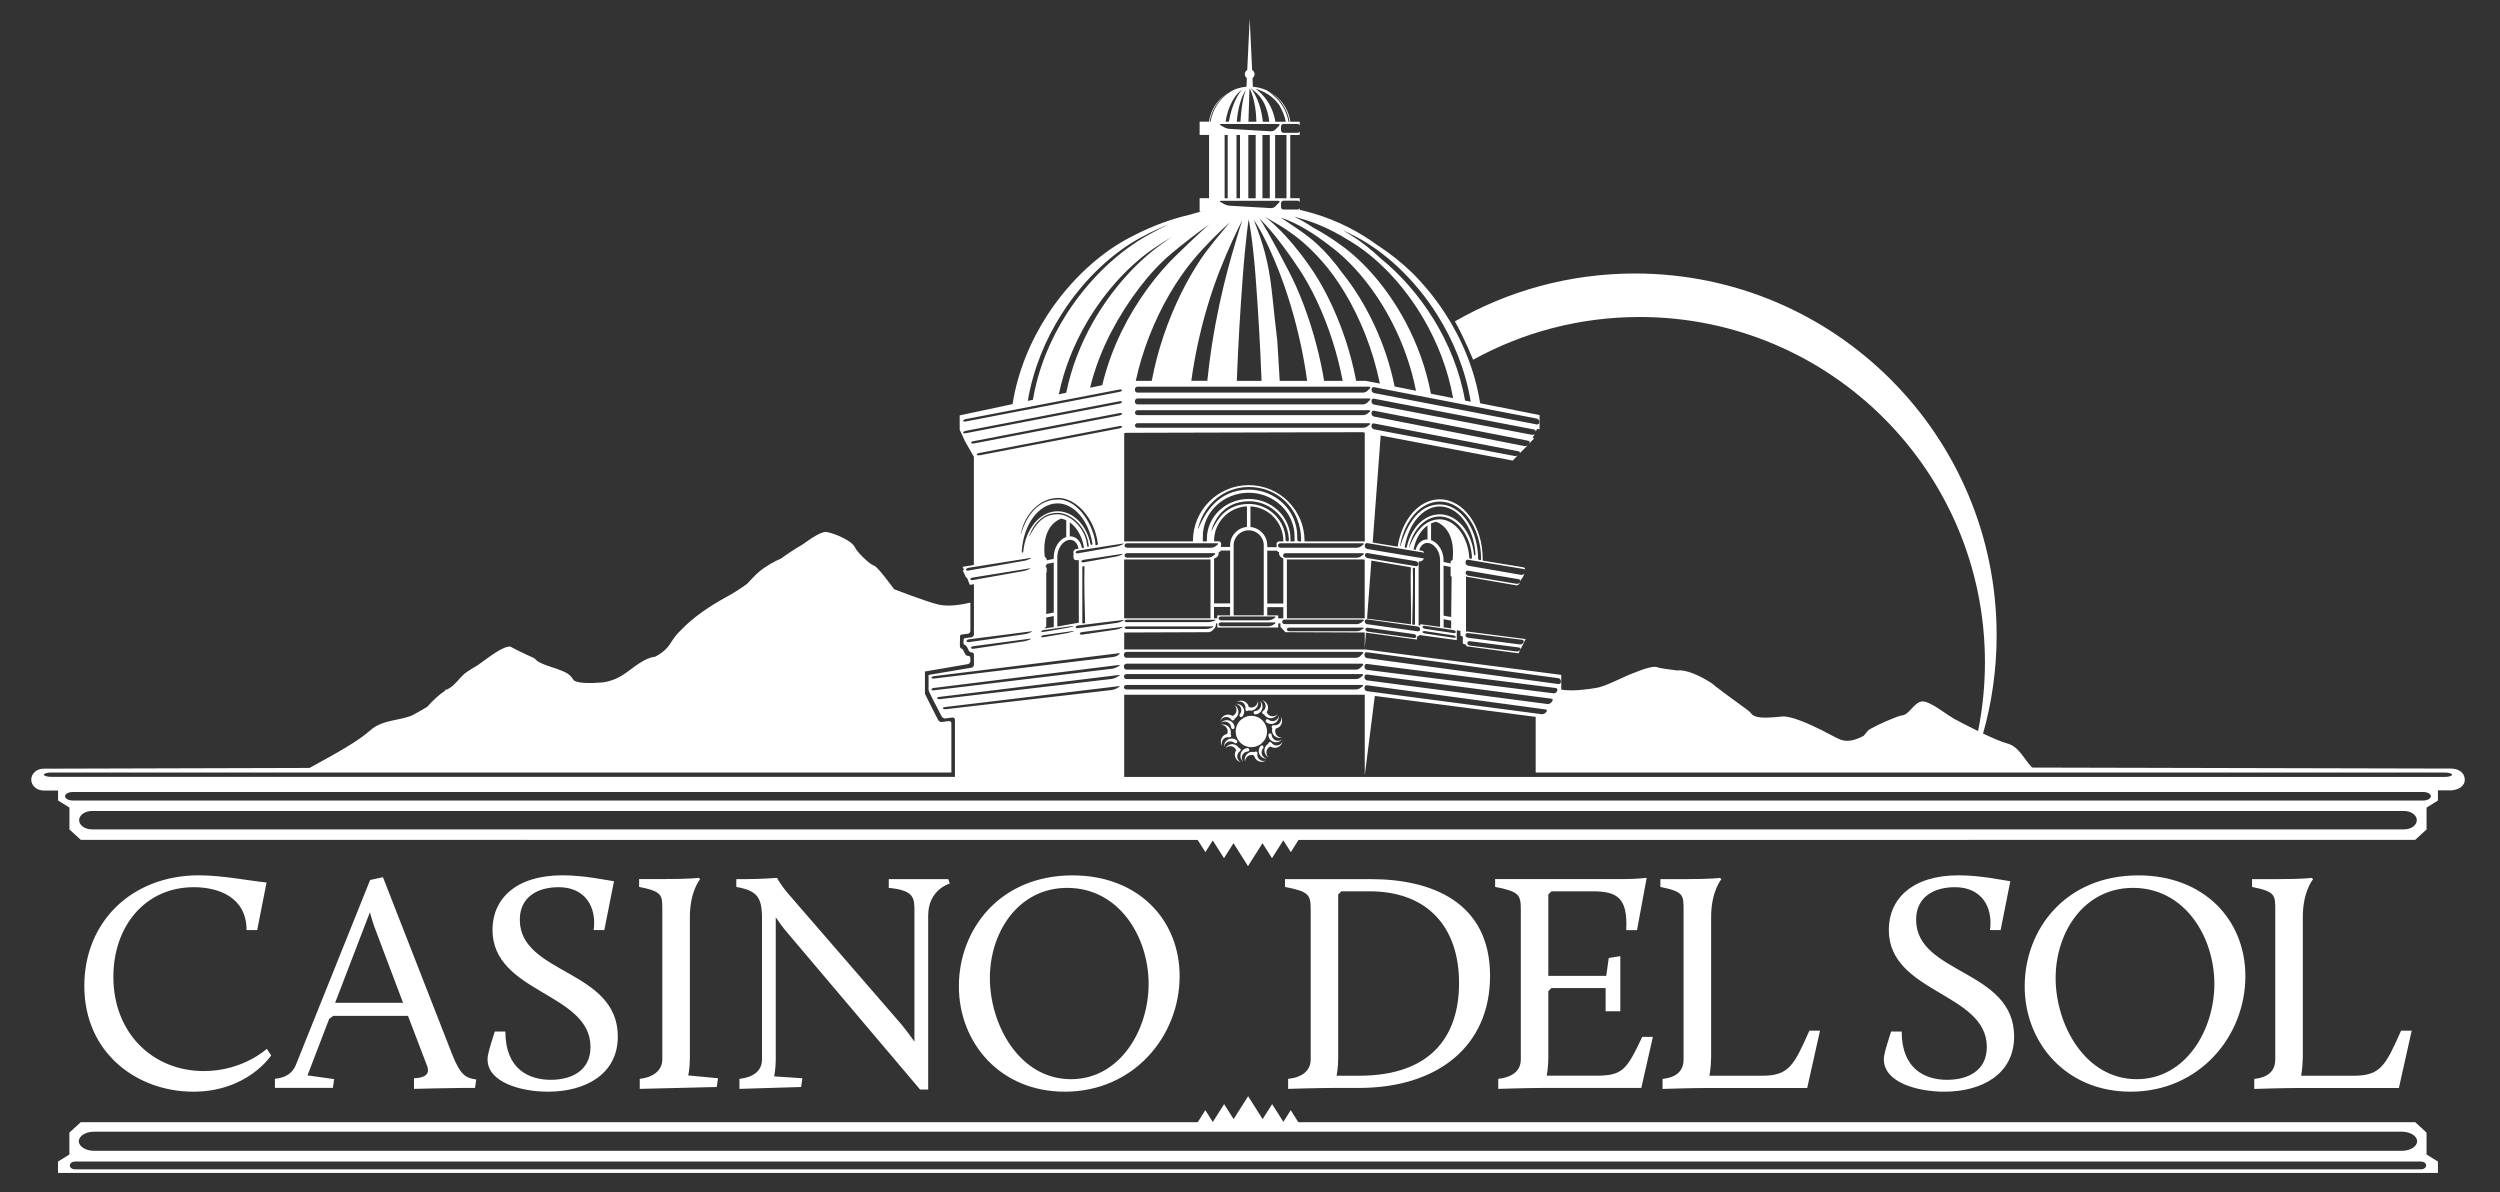 <?xml version="1.0" encoding="utf-8"?><svg version="1.1" id="Layer_1" xmlns="http://www.w3.org/2000/svg" x="0" y="0" viewBox="0 0 400 190.72" xml:space="preserve"><rect x="0" y="0" width="400" height="190.72" fill="#333333" stroke="none"/><style>.st0{fill:#fff}</style><path class="st0" d="M392.16 122.97l-67.02-.16c-1.3-1.31-2.06-3.35-3.99-3.86-.89-.24-2.37-.87-3.86-1.58 1.41-5 2.17-10.27 2.17-15.73 0-31.97-25.91-57.88-57.88-57.88-10.48 0-20.32 2.79-28.8 7.66 1.46 2.54 2.89 6.08 2.92 6.14 7.9-4.36 16.98-6.84 26.64-6.84 30.51 0 55.25 24.73 55.25 55.24 0 3.77-.38 7.45-1.1 11.01-1.65-.8-3.2-1.61-3.84-1.97-1.04-.58-2.45-1.72-3.72-2.35-.01-.01-.03-.02-.04-.03-.05-.02-.09-.04-.14-.06-.27-.13-.54-.24-.8-.3-1.47-.37-2.35 2.01-3.52 2.19-.47.07-.95.24-1.44.45-1.62.62-3.82 1.68-4.14 2.02-.2.21-.38.52-.66.81-1.29.68-2.55 1.06-3.73.6-.74-.29-1.57-.79-2.8-1.41-2.35-1.19-5.14-2.38-6.46-2.28-1.32.09-4.26.55-4.99-.46-.15-.21-.35-.38-.58-.55.02.01.03.02.05.03-1.74-1.31-3.45-2.48-5.17-3.83-.23-.2-.44-.37-.62-.5-.17-.12-.34-.22-.51-.32-1.36-.86-3.69-1.95-5-1.73-1.38-.21-2.81-.34-3.16-.51-.59-.27-2.06.18-4.11 1.01-2.06.82-4.11 2.01-5.73 2.29-1.62.27-3.82.55-5.58.27V107.98l-31.05-4.03c-.21-.03-.38-.05-.4-.05l.2-2.67 8.16 1.1v-.43l.52-.33v.05l5.85.8.01-1.57c0 .04-.01 0-.01 0h.01l.58.08v.78l.38.14v1.13l.56.19v.23l8.36 1.13.87-1.75.26-.53-9.54-1.23v-8.77c0 .02 8.01 1.4 8.01 1.4.22.04.47-.1.55-.31l.15-.39c.08-.21.17-.37.21-.37.03.01.14-.16.23-.36l.22-.46c0-.01 0-.01.01-.02-.13.17-.37.27-.57.24l-8.48-1.47c-.22-.04-.4-.25-.4-.48v-.13c0-.22.18-.38.4-.34l9.01 1.5c.04.01.07.02.1.04v-.01c.06-.15-.08-.29-.3-.33l-6.47-1.06v-.29c0-5.26-3.08-9.52-6.87-9.52-3.31 0-6.08 3.25-6.73 7.58l-4-.66 1.28-17.13 21.12 4.01.8-.83c-.15.09-.34.13-.49.1l-22.5-4.27c-.22-.04-.4-.26-.4-.48v-.13c0-.22.18-.37.4-.33l23.14 4.46c.19.04.25.18.17.32l.01-.01.93-.93 1.38-1.46-.24-.05.32-.66c-.12.12-.29.18-.45.15l-25.26-4.84c-.22-.04-.4-.26-.4-.48v-.13c0-.22.18-.37.4-.33l25.61 4.93c.19.04.29.19.26.36l.23-.47.39.08v-2.28l-9.51-1.89c-.83-5.3-2.9-10.23-5.65-14.45-1.55-2.37-3.31-4.52-5.19-6.4-1.73-1.67-3.62-3.17-5.64-4.48-2.98-2.17-6.35-3.89-10.07-5.01-.77-.23-1.55-.43-2.32-.6v-.28c-.07.14-.2.23-.36.23h-2.22c-.22 0-.41-.18-.41-.41v-.6c0-.22.18-.41.41-.41h2.22c.16 0 .3.1.36.23v-.63h-1.51V21.6h1.51v-.58c-.07.14-.2.23-.36.23h-2.22c-.22 0-.41-.18-.41-.41v-.6c0-.22.18-.41.41-.41h2.22c.16 0 .3.1.36.23v-.58h-1.49c-.44-3.01-2.92-5.36-6-5.6l-.06-1.38c.2-.14.33-.37.33-.63 0-.29-.16-.54-.39-.67l-.39-8.23-.39 8.23c-.23.13-.39.38-.39.67 0 .26.13.49.33.63l-.06 1.38c-.65.05-1.28.2-1.87.43-.17.08-.34.17-.52.27-.84.46-1.71 1.26-2.35 2.26-.5.78-.87 1.68-1 2.64h-.15c.14-.96.5-1.85.99-2.62.56-.88 1.28-1.59 2.01-2.05-1.65.99-2.83 2.68-3.12 4.66h-1.49v2.12h1.51v10.12h-1.51v2.12h.29c-.61.16-1.21.32-1.81.51-2.68.62-5.85 1.67-9.27 3.47-4.83 2.4-9.78 6.81-13.5 12.49-2.74 4.2-4.81 9.09-5.64 14.36l-8.46 1.8v2.28l.85 1.86 1.45 2.54-.03.01V90.4l-1.79.29.21.53-.21.03.57 1.2.12-.02.45 1.15.66-.11v8.04c0 .22-.18.43-.4.46l-.98.12c-.22.03-.27.15-.27.32 0 .23-.07.42 0 .57.07.15.19.26.26.25.07-.01.21.15.31.35l.24.49c.1.2.33.34.51.32.18-.02.33.14.33.36v1.61c0 .22-.18.44-.4.47l-6.46 1.09c-.22.04-.4.08-.4.08v2.44c0 .08.57 1.23.67 1.43l1.44 2.77c.1.2.37.34.59.31l1.12-.15c.22-.03.4.13.4.35v9.15H8.25c-.68 0-1.23-.16-1.23-.35 0-.19.55-.35 1.23-.35h143.97v-7.88c0-.22-.18-.38-.4-.35l-1.12.15c-.22.03-.49-.11-.59-.31 0 0-2.12-4.13-2.12-4.2v-3.57c0-.01 6.87-1.18 6.87-1.18.22-.04.4-.25.4-.47v-.48c0-.22-.15-.39-.33-.36-.18.02-.41-.12-.51-.32l-.24-.49c-.1-.2-.24-.36-.31-.35-.07.01-.19-.1-.26-.25s0-1.14 0-1.7c0-.16.05-.29.27-.32l.98-.12c.22-.03.4-.23.4-.46v-4.52c-1.56.37-3.54.67-5.15.3-1.76-.41-7.05-2.44-7.05-2.44s-2.64-3.66-3.23-3.79c-.59-.14-2.64-2.03-3.08-2.98-.44-.95-3.02-2.12-4.48-2.39-.77-.14-2.41.94-3.88 2.01-1.19.68-2.33 1.44-3.43 2.24-.89.37-2.35 1.15-3.47 2.08-.76.63-1.33 1.34-2 2-1.08.77-2.19 1.49-3.36 2.12-2.39 1.3-5.09 3.07-7.12 5.19-.82.76-1.33 1.53-1.76 2.21l-.01.01c-.6.95-1.44 1.57-2.38 2.08l-.15.03c-1.3.15-2.8 1.25-4.1 2.24h-.01c-1.47 1.12-2.68 1.65-4.21 1.86-1.8.16-4.2.18-4.63-.41-.59-.81-.64-1.12-3.58-2.07-2.94-.95-2.08-1.19-3.11-1.59-.65-.26-3.59-1.7-3.34-1.65-1.14-.21-3.45 1.65-5.29 2.96-.59.35-1.19.7-1.76 1.09-1.09.75-1.79 2.09-2.96 2.7-.03.02-.07.04-.1.06-.13.05-.26.08-.4.08 0 0 .02.05-.01.16-1 .64-1.94 1.55-2.84 2.56-.6.37-1.31.79-2.18 1.25-1.91 1.01-4.89.71-6.89 2.48s-5.17 3.55-9.78 6.06l-42.56.12c-1.09 0-1.96.78-1.96 1.75 0 .96.88 1.74 1.97 1.74h2.32v1.6l1.82 1.13v3.5l1.82 1.67 178.7.01 1.23 1.95 1.18-1.87 1.8 2.84 1.52-2.4 2.32 3.67 2.32-3.67 1.52 2.4 1.81-2.86 1.2 1.89 1.23-1.95 178.67-.01 1.82-1.67v-3.5l1.82-1.13v-1.63l2.08.01c.98-.04 2.24-.56 2.21-1.74-.04-1.2-1.09-1.74-2.2-1.75zm-173.44-18.61l30.62 4.15c.22.03.4.24.4.46v.13c0 .22-.18.38-.4.35l-30.62-4.15c-.22-.03-.4-.24-.4-.46v-.13c0-.22.18-.38.4-.35zm-.71 3.76l-.32.27c-.17.15-.49.26-.72.26h-36.73c-.22 0-.41-.18-.41-.4 0-.22.18-.4.41-.4h37.67c.22.01.27.13.1.27zm-.02 1.71l-.3.23c-.18.14-.5.25-.73.25h-36.73c-.22 0-.41-.16-.41-.36 0-.2.18-.36.41-.36h37.67c.23-.01.27.1.09.24zm.04-3.35l-.37.37c-.16.16-.47.29-.69.29h-36.73c-.22 0-.41-.18-.41-.41v-.13c0-.22.18-.41.41-.41h37.67c.22 0 .28.13.12.29zm0-1.89l-.37.37c-.16.16-.47.29-.69.29h-36.73c-.22 0-.41-.18-.41-.41v-.13c0-.22.18-.41.41-.41h37.67c.22.01.28.14.12.29zm-.13-.68h-38.03v-2.69c.15-.01.29-.02.41-.02l13.05-.05c.22 0 .53-.13.69-.3l.24-.25c.15-.16.28-.42.28-.58s.01-.28.02-.28h.21v.66h9.75v-.66h.35v.56l.8.85 12.64.05.05.01v2.7h-.46zm-13.31-60.62c1.27 3.24 2.58 7.37 3.57 12.02.38 1.81.72 3.69.98 5.63h-4.39c-.19-3.53-.39-6.5-.4-6.57-.6-4.64-.82-8.87-1.58-12.34-.53-2.41-1.26-4.61-2.18-6.87 1.13 1.55 2.72 4.86 4 8.13zm-3.08-8.35c.36.41 2.47 2.29 6.2 7.88 1.98 2.93 4.02 7.06 5.55 11.9.62 1.96 1.15 4.05 1.57 6.22h-2.97c-.32-1.93-.73-3.81-1.19-5.59-1.22-4.71-2.84-8.82-4.42-11.87-2.95-5.73-4.43-8.11-4.74-8.54zm-.57 9.92c.34 4.57.69 10.15.91 16.08h-3.96c.22-5.93.57-11.51.91-16.08.51-6.94 1-9.76.98-9.77 0-.01.65 2.81 1.16 9.77zm-4.49-1.75c-.91 3.41-1.84 7.57-2.55 12.13-.29 1.84-.53 3.75-.73 5.69h-2.56c.27-1.94.6-3.82.98-5.63.99-4.65 2.29-8.78 3.57-12.02 1.46-3.71 2.76-6.39 3.61-8.04-.61 1.88-1.43 4.54-2.32 7.87zm22.59 18.76c.22 0 .28.13.12.29l-.37.37c-.16.16-.47.29-.69.29H182c-.22 0-.41-.18-.41-.41v-.13c0-.22.18-.41.41-.41h37.04zM182 63.75h37.04c.22 0 .28.13.12.29l-.37.37c-.16.16-.47.29-.69.29H182c-.22 0-.41-.18-.41-.41v-.13c.01-.23.19-.41.41-.41zm0 1.88h37.04c.22 0 .27.12.1.26l-.32.27c-.17.14-.49.26-.72.26H182c-.22 0-.41-.18-.41-.4.01-.21.19-.39.41-.39zm0 2.08h37.04c.22 0 .26.11.08.25l-.3.23c-.18.14-.5.25-.73.25H182c-.22 0-.41-.16-.41-.36.01-.21.19-.37.41-.37zm35.99 1.44l.37.07v17.42c-.16-.01-.33-.02-.45-.02h-9.18v-.07c0-4.93-4-8.93-8.93-8.93s-8.93 4-8.93 8.93v.07h-10.59c-.11 0-.26.01-.41.02V69.31l.33-.06 37.79-.1zm.11 30.23l-.3.23c-.18.14-.5.25-.73.25h-11.52c-.22 0-.41-.16-.41-.36 0-.2.18-.36.41-.36h12.46c.23-.01.27.1.09.24zm-.02 1.24l-.25.16c-.19.12-.53.22-.75.22H206.3c-.22 0-.41-.13-.41-.29 0-.16.18-.29.41-.29h11.72c.22-.02.25.08.06.2zm-15.32-2.16v-1.32h2.57v1.79h-.82v-.47h-1.75zm-9.38 1.08h-13.04c-.22 0-.41-.08-.41-.19 0-.1.18-.19.41-.19h13.98c.22 0 .24.07.03.15l-.19.07c-.2.09-.55.16-.78.16zm.59.85l-.2.09c-.2.09-.56.16-.78.16h-12.65c-.22 0-.41-.09-.41-.21 0-.11.18-.21.41-.21h13.59c.23 0 .24.08.04.17zm13.59-14.55c0-4.33-3.69-7.5-7.71-7.5-5.16 0-7.15 4.09-8.01 5.98-.07.15-.02.2-.13.25-.06.02-.01-.07.04-.27.95-3.69 4.14-6.38 8.1-6.38 4.52 0 8.33 3.42 8.33 8.51 0 0 .07.27-.29.21-.36-.05-.32-.24-.32-.24l-.01-.56zm-7.77-6.01c-3.69 0-6.69 2.86-6.69 6.39v.4h-.65v-.77c0-3.87 3.29-7.01 7.34-7.01s7.34 3.14 7.34 7.01v.77h-.65v-.4c0-3.53-3-6.39-6.69-6.39zm.08.8c-3.76 0-5.11 2.57-5.88 4.03-.08.16-.06.22-.14.24-.05.02 0-.12.05-.27.84-2.6 2.88-4.43 5.97-4.43 3.19 0 6.12 2.48 6.34 5.96v.28s.04.23-.25.18c-.3-.05-.26-.2-.26-.2-.02-3.29-2.85-5.79-5.83-5.79zm5.14 8.55l.15.08c.06.03.12.06.17.09v7.22h-2.57v-8.46h1.57c.02.05.04.09.06.12.04.04.14.08.26.11v.24c0 .23.17.5.36.6zm.28-.31c0-.2.18-.36.41-.36h12.32c.22 0 .26.11.08.25l-.3.23c-.18.14-.5.25-.73.25h-11.38c-.22-.01-.4-.17-.4-.37zm-1.04-1.85v.1c0 .1.01.2.04.3-.02.04-.02.09-.03.13h-1.5v-.29c0-1.54-1.19-2.8-2.69-2.94v-3.3c2.93.15 5.26 2.57 5.26 5.53v.07h-.67c-.22 0-.41.18-.41.4zm-8.89.5c-.01-.03-.01-.07-.02-.1.02-.09.04-.2.04-.3v-.1c0-.22-.18-.41-.41-.41h-.72v-.07c0-2.96 2.34-5.38 5.26-5.53v3.3c-1.51.14-2.69 1.4-2.69 2.94v.26h-1.46zm1.46.56v8.46h-2.57v-7.15c.06-.04.13-.08.22-.12l.15-.08c.2-.11.36-.38.36-.6v-.24c.12-.03.21-.06.26-.11.03-.03.06-.09.08-.15h1.5zm.56-.82c0-1.33 1.08-2.41 2.41-2.41s2.41 1.08 2.41 2.41v11.19h-4.82V87.26zm-2.67-.35c.22 0 .26.11.09.25l-.3.23c-.18.14-.5.25-.73.25h-13.43c-.22 0-.41-.16-.41-.36 0-.2.18-.36.41-.36h14.37zm-14.37 1.59h13.91c.22 0 .26.11.09.25l-.3.23c-.18.14-.5.25-.73.25h-12.97c-.22 0-.41-.16-.41-.36.01-.2.19-.37.41-.37zm13.9 10.43v-1.82h2.57v1.35h-2.05v.47h-.52zm9.72-.07l-.26.17c-.19.12-.52.22-.75.22h-7.57c-.22 0-.41-.14-.41-.31s.18-.31.41-.31h8.51c.23 0 .26.11.07.23zm0 .95l-.26.17c-.19.12-.52.22-.75.22h-7.57c-.22 0-.41-.14-.41-.31s.18-.31.41-.31h8.51c.23.01.26.11.07.23zm1.94-.88v-9.42h12c.12 0 .29.01.45.03v9.4l-.05-.01h-12.4zm12.2-11.77l-.3.23c-.18.14-.5.25-.73.25h-12.19c-.22 0-.41-.16-.41-.36 0-.2.18-.36.41-.36h13.13c.23-.01.27.1.09.24zm-37.83 2.35h13.41v9.42h-13.82v-9.4c.15-.02.3-.02.41-.02zm38.05 20.48c0-.22.18-.38.4-.35l28.57 3.87c.22.03.29.19.14.37l-.11.13c-.14.17-.44.29-.67.26l-27.93-3.68c-.22-.03-.4-.24-.4-.46v-.14zm.4-1.13c-.22-.03-.4-.24-.4-.46v-.13c0-.22.18-.38.4-.35l29.49 3.87c.22.03.29.2.16.38l-.15.2c-.13.18-.43.3-.65.27l-28.85-3.78zm0-1.68c-.22-.03-.4-.23-.4-.46v-.13c0-.22.18-.38.4-.36l30.19 3.85c.22.03.33.22.25.43l-.04.1c-.09.21-.34.35-.56.32l-29.84-3.75zm7.49-5.1l-7.35-1.01c-.22-.03-.4-.2-.4-.37 0-.17.18-.29.4-.26l7.35 1.01c.22.03.4.2.4.37 0 .17-.18.29-.4.26zm.61-1.07l-8.07-1.14c-.22-.03-.4-.23-.4-.44s.18-.36.4-.33l8.07 1.14c.22.03.4.23.4.44 0 .22-.18.37-.4.33zm-.77-10.18l.35.06v9.08l-.45-.06c.08-2.65.18-7.01.1-9.08zm-7.26-1.54c-.22-.04-.4-.25-.4-.47 0-.22.18-.37.4-.33l7.74 1.3c.22.04.4.25.4.47 0 .22-.18.37-.4.33l-7.74-1.3zm7.04 10.61v-.12c-.01.04 0 .08 0 .12zm-.06-2.36l-.01 2.35-7.03-.91.69-9.29 6.32 1.08c-.06 1.52-.02 4.33.03 6.77zm6.76 4.5l-4.53-.68c-.22-.03-.4-.15-.4-.25s.18-.16.4-.13l4.53.68c.22.03.4.15.4.25s-.18.16-.4.13zm0-.75l-4.53-.68c-.22-.03-.4-.17-.4-.3 0-.13.18-.21.4-.18l4.53.68c.22.03.4.17.4.3 0 .14-.18.22-.4.18zm-.27-9l-.07 6.44-1.22-.23v-8.01l1.13.23v1.31c0 .12.06.21.16.26zm-.16-2.37v.23l-1.13-.23v-.32c0-1.44-.88-2.8-2-3.18v-2.67c.27-.13.55-.22.84-.27 3.13 1.3 2.7 5.37 2.6 6.13-.18.05-.31.18-.31.31zm-1.13 9.15l1.2.23.02-.12-.01 1.36-1.2-.16v-1.31zm12.27 4.9c-.1.17-.36.3-.58.27l-7.49-.95c-.22-.03-.4-.21-.4-.4 0-.19.18-.32.4-.3l7.84 1c.23.03.33.2.23.38zm-8.35-2.68l8.65 1.08c.22.03.32.21.22.41l-.01.02c-.1.2-.37.34-.59.31l-8.3-1.08c-.22-.03-.4-.22-.39-.42.01-.21.2-.35.42-.32zm0-9.98l8.1 1.36c.22.04.32.23.23.43v.01c-.1.2-.35.34-.58.3l-7.74-1.3c-.22-.04-.4-.25-.4-.47-.01-.22.17-.37.39-.33zm.41-1.9c-.24-.05-.22-.21-.22-.21-.19-3.37-2.31-6.11-4.73-6.11-2.74 0-4.16 2.71-4.78 4.25-.07.17-.05.23-.11.25-.04.02 0-.12.04-.28.68-2.75 2.63-4.67 4.85-4.67 2.59 0 4.86 2.8 5.15 6.29v.3c.01-.01.04.22-.2.18zm-6.9-5.33v2.23h-.04c-.9 0-1.6.67-1.85 1.66l-.34-.06c.32-1.68 1.14-3.07 2.23-3.83zm7.56 4.79c-.1.01-.12-.19-.12-.19-.37-3.62-2.72-6.39-5.48-6.39-2.46 0-4.61 2.16-5.26 5.2 0 0 0 .2-.2.16-.19-.04-.13-.19-.13-.19.62-3.7 2.95-6.43 5.58-6.43 3 0 5.48 3.39 5.73 7.68 0 .01-.02.15-.12.16zm-11.91-1.78c.75-3.95 3.36-6.84 6.31-6.84 3.58 0 6.59 4.09 6.61 9.13 0 0 .06.29-.23.23-.28-.06-.25-.26-.25-.26l-.01-.59c-.25-4.49-2.93-8.05-6.11-8.05-3.96 0-5.55 4.39-6.24 6.42-.05.16-.02.22-.1.26-.06.02-.02-.08.02-.3zm3.72 1.32c.04.01.07.02.11.04-.03-.15-.19-.3-.39-.33l-.42-.07c.23-.81.83-1.31 1.56-1.16.98.21 1.78 1.42 1.78 2.71v10.7l-3.17-.43v.22l-.26-.03V89.89c.01-.02.01-.04.02-.06.22.03.5-.06.64-.2.07-.07.14-.17.19-.28h-.04l-9.02-1.51c-.22-.04-.4-.25-.4-.47v-.13c0-.22.18-.38.4-.34l9 1.51zm-7.93-22.7l24.69 4.81c.22.04.29.22.16.4l-.15.2c-.13.18-.42.29-.64.25l-24.06-4.72c-.22-.04-.4-.26-.4-.49v-.13c0-.21.18-.36.4-.32zm-1.29-4.77h-1.56c-.45-2.34-1.05-4.6-1.75-6.71-1.62-4.84-3.77-8.96-5.86-11.87-3.75-5.3-6.41-7.21-7.02-7.7 1.5 1 5.01 2.42 9.1 7.07 2.51 2.8 5.09 6.94 7.03 11.89.94 2.41 1.73 5.02 2.29 7.75l-2.23-.43zm27.33 6.03c.22.04.4.26.4.48v.13c0 .22-.18.37-.4.33l-26.03-5.02c-.22-.04-.4-.26-.4-.48v-.13c0-.22.18-.37.4-.33l26.03 5.02zm-29.04-29.15c4.68 2.4 9.49 6.81 13.08 12.49 2.59 4.09 4.55 8.84 5.4 13.96l-.91-.18c-.84-4.76-2.67-9.19-5.06-13.06-2.39-3.87-5.35-7.17-8.43-9.67-1.6-1.52-3.25-2.81-4.88-3.8-.39-.25-.78-.49-1.16-.71.64.28 1.29.61 1.96.97zm-.79.78c4.2 2.52 8.51 6.89 11.73 12.42 2.2 3.77 3.89 8.07 4.72 12.68l-3.55-.7c-.78-4.12-2.21-7.98-4.03-11.42-2.88-5.43-6.73-9.8-10.48-12.44-1.48-1.08-2.91-1.96-4.24-2.67-1.39-.89-1.99-1.26-3.17-1.81 2.61.69 5.29 1.6 9.02 3.94zm-3.21.78c3.57 2.64 7.23 6.97 9.97 12.35 1.66 3.26 2.98 6.91 3.75 10.79l-3.42-.68c-.69-3.4-1.77-6.61-3.11-9.53-1.51-3.31-3.34-6.25-5.27-8.65-1.28-1.77-2.61-3.3-3.93-4.52-1.67-1.6-4.53-3.39-5.94-4.34 2.97.99 5.5 2.7 7.95 4.58zm-7-17.78v10.12h-1.82V21.6h1.82zm-2.86-6.98c.84.43 1.7 1.22 2.35 2.24.48.76.85 1.65.99 2.62h-.16c-.14-.91-.48-1.75-.93-2.49-.43-.7-.96-1.29-1.51-1.74-.29-.27-.58-.5-.88-.68-.07-.04-.14-.09-.21-.13.11.06.23.12.35.18zm1.71 2.21c.43.74.86 1.68 1.04 2.65h-1.67c-.55-3.56-3.11-5.24-3.22-5.3 1.57.47 2.87 1.27 3.85 2.65zm-4.56-2.75c.03.03.12.11.27.26 1.1.79 1.86 1.86 2.26 3.19.22.62.35 1.28.42 1.95h-1.03c-.18-1.87-.76-3.68-1.7-5.09-.14-.14-.23-.22-.27-.26.05.03.11.07.18.12-.07-.09-.11-.15-.13-.17zm-.21.05s1.04 1.75 1.1 5.35h-1.27c.05-2.04.17-5.35.17-5.35zm-1.2.26c-.71.68-1.71 2.66-2.1 5.08h-.53c.37-2.47 1.57-4.48 2.63-5.08zm.64-.03c-.41.89-.77 2.87-.88 5.12h-.6c.17-2.11.71-4.03 1.48-5.12zm-4 5.48h9.17c.22 0 .28.13.12.29l-.6.61c-.16.16-.47.28-.69.27l-6.67-.39c-.22-.01-.56-.11-.76-.22l-.62-.35c-.2-.12-.17-.21.05-.21zm7.81 1.76v10.12h-1.18V21.6h1.18zm-2.26 0v10.12h-1.18V21.6h1.18zm-2.51 0v10.12h-.56V21.6h.56zm-1.97 0v10.12h-.49V21.6h.49zm-1.07 10.53h9.17c.22 0 .28.13.12.29l-.6.61c-.16.16-.47.28-.69.27l-6.67-.39c-.22-.01-.56-.11-.76-.22l-.62-.35c-.2-.12-.17-.21.05-.21zm1.42 3.45c-1.13 1.36-3.28 3.83-4.69 5.94-2.12 3.16-4.3 7.4-5.94 12.27-.76 2.26-1.4 4.66-1.87 7.15h-2.56c.54-2.47 1.27-4.84 2.13-7.06 1.92-4.94 4.47-9.16 6.95-12.15 1.92-2.35 4.52-4.86 5.98-6.15zm-3.32.35c-1.15.94-3.85 3.55-5.14 4.8-3.17 3.04-6.43 7.32-8.88 12.34-1.3 2.67-2.37 5.55-3.08 8.56l-1.95.41c.77-3.14 1.93-6.13 3.36-8.87 2.65-5.09 6.18-9.7 9.62-12.57 1.63-1.4 4.65-3.72 6.07-4.67zm-14.03 63.51c-.2.1-.55.2-.77.23l-6.16.84c-.22.03-.4-.05-.4-.17 0-.12.18-.25.4-.27l7.1-.86c.22-.03.24.03.04.13l-.21.1zm.07.99l-.17.08c-.2.09-.55.2-.77.23l-5.39.8c-.22.03-.41-.03-.42-.15-.01-.11.16-.23.39-.26l6.33-.81c.21-.04.23.01.03.11zm-16.12-15.25c.71-3.18 3.16-5.51 5.94-5.51 2.72 0 5.72 2.99 6.32 7.19 0 0 .11.34-.19.37-.27.03-.18-.24-.18-.24-.21-2.57-2.57-7.07-5.98-7.07-3.73 0-5.3 3.5-5.85 5.28-.04.13-.02.18-.09.21-.04.02 0-.05.03-.23zm-6.6-12.34c-.22.04-.44 0-.49-.09-.05-.09.09-.2.31-.25l22.53-4.34c.22-.04.4.01.4.11s-.18.22-.4.27l-22.35 4.3zm12.43 7.7c2.63 0 4.96 2.73 5.58 6.43 0 0 .02.21-.14.22-.16.01-.18-.19-.18-.19-.65-3.04-2.8-5.2-5.26-5.2-2.77 0-5.11 2.77-5.48 6.39 0 0-.02.24-.13.25-.11.01-.12-.22-.12-.22.25-4.29 2.73-7.68 5.73-7.68zm-4.47 5.05c.8-2.07 2.35-3.53 4.45-3.53 2.44 0 4.7 2.58 4.98 5.07 0 0 .09.36-.07.38-.14.02-.18-.32-.18-.32-.18-2.41-2.43-4.91-4.71-4.91-2.58 0-3.62 1.96-4.4 3.33-.07.12-.05.16-.1.18-.05.02-.01-.08.03-.2zm8.7 2.06l-.33.05c-.19-1.12-.93-1.89-1.9-1.89h-.05v-2.23c1.15.8 2 2.29 2.28 4.07zm-6.06 4.06c.05-.07.09-.15.09-.24v-.49c0-.16-.1-.31-.23-.4.14-.05.23-.17.23-.33v-.02l1.13-.23v8.01l-1.2.23v-6.41c0-.04-.01-.08-.02-.12zm.02 8.38v-1.32l.01.03 1.19-.23v1.77l-1.58.22c.21-.05.38-.25.38-.47zm4.27.06c.22-.03.23 0 .02.07l-.17.05c-.21.07-.57.16-.79.19l-3.73.64c-.22.04-.4 0-.4-.08s.18-.18.4-.21l4.67-.66zm-3.07-10.73l-1.13.23v-.11c0-.19-.13-.36-.3-.43-.11-.75-.54-4.83 2.59-6.14.29.05.57.15.84.27v2.67c-1.12.38-2 1.74-2 3.18v.33zm-1.59 12.2l4.67-.66c.22-.03.23 0 .02.08l-.21.07c-.21.07-.56.16-.78.2l-3.73.64c-.22.04-.39-.01-.38-.1-.01-.09.18-.19.41-.23zm2.16-1.37V89.11c0-1.29.8-2.5 1.78-2.71.09-.02.18-.03.27-.03.68 0 1.2.58 1.34 1.42l-.42.07c-.22.04-.4.25-.4.47v.07c0 .11.02.22.04.32-.02.06-.04.12-.04.18v.07c0 .22.07.47.15.56.08.08.33.12.55.08l.07-.01c.04.05.07.1.1.16v9.87l-3.44.62zm4.45-.55l-.45.06v-9.12l.35-.06c-.08 2.22.03 6.58.1 9.12zm-.2-9.73c-.22.04-.41-.02-.42-.13-.01-.11.16-.23.38-.27l6.08-.94c.22-.03.24.01.03.11l-.17.08c-.2.09-.55.2-.77.24l-5.13.91zm6.22-2.88l-.21.1c-.2.1-.55.21-.77.25l-6.17 1.09c-.22.04-.4-.03-.4-.15s.18-.25.4-.29l7.1-1.11c.24-.04.25.01.05.11zm6.1-47.95c-3.9 2.8-7.9 7.16-10.9 12.47-1.92 3.41-3.43 7.2-4.24 11.23l-1.19.25c.85-4.1 2.41-7.94 4.39-11.36 3.12-5.38 7.29-9.72 11.35-12.35.8-.54 1.58-1.03 2.35-1.47-.58.38-1.17.79-1.76 1.23zM169.83 50.3c3.6-5.68 8.4-10.09 13.08-12.49 1.41-.77 2.78-1.39 4.09-1.91-1.03.48-2.09 1.02-3.18 1.64-4.69 2.55-9.5 6.99-13.11 12.61-2.62 4.08-4.6 8.77-5.44 13.82l-.82.17c.85-5.07 2.8-9.78 5.38-13.84zM154.5 67.06l24.62-4.74c.22-.04.4.01.4.11s-.18.22-.4.27l-24.62 4.74c-.22.04-.4-.01-.4-.11s.18-.22.4-.27zm0 2.26c-.22.04-.4-.01-.4-.11s.18-.22.4-.27l24.62-4.74c.22-.04.4.01.4.11s-.18.22-.4.27l-24.62 4.74zm.88 1.53c-.05-.1.1-.21.32-.25l23.43-4.51c.22-.04.4.01.4.11s-.18.22-.4.27l-23.26 4.48c-.23.04-.45 0-.49-.1zm-.42 20.44c-.22.04-.4-.03-.4-.15s.18-.25.4-.29l9.86-1.57c.22-.04.24.01.03.11l-.21.1c-.2.1-.55.21-.77.24l-8.91 1.56zm.71 1.52c-.22.04-.41-.02-.42-.13-.01-.11.16-.24.38-.27l9.05-1.46c.22-.04.23.01.03.1l-.17.08c-.2.09-.55.2-.77.24l-8.1 1.44zm-.63 9.93c-.22.03-.4-.04-.4-.17 0-.12.18-.25.4-.28l9.89-1.27c.22-.03.24.03.04.12l-.21.1c-.2.1-.55.2-.77.23l-8.95 1.27zm.74 1.06c-.22.03-.41-.03-.42-.15-.01-.11.16-.23.39-.26l9.04-1.2c.22-.03.24.02.03.11l-.17.08c-.2.09-.55.19-.77.23l-8.1 1.19zm-6.36 4.39l29.56-3.67c.22-.03.25.06.07.19l-.16.12c-.18.13-.51.26-.73.28l-28.73 3.46c-.22.03-.4-.04-.4-.14-.01-.11.17-.22.39-.24zm-.4 2.12c0-.1.18-.21.4-.24l29.56-3.67c.22-.03.25.04.05.16l-.29.17c-.19.11-.53.23-.75.26l-28.57 3.46c-.22.03-.4-.04-.4-.14zm1.41 1.55c-.22.03-.44-.03-.49-.13-.05-.1.1-.2.32-.22l28.72-3.51c.22-.03.25.04.05.15l-.4.23c-.19.11-.53.22-.76.25l-27.44 3.23zm.92 1.61c-.22.03-.44-.03-.49-.12-.05-.09.09-.19.31-.22l27.81-3.34c.22-.03.24.04.05.15l-.39.22c-.2.11-.54.22-.76.24l-26.53 3.07zm233.31 19.23H14.69c-1.12 0-2.03-.66-2.03-1.47 0-.81.92-1.47 2.03-1.47h369.97c1.12 0 2.03.66 2.03 1.47 0 .81-.91 1.47-2.03 1.47zm3.06-4.62H11.63c-.67 0-1.22-.31-1.22-.68 0-.37.55-.68 1.22-.68h376.09c.67 0 1.22.31 1.22.68 0 .37-.55.68-1.22.68zm3.38-3.77H179.87v-13.15c.16-.01 38.32-.01 38.49 0v12.91l1.61-12.72 25.74 3.35v8.9H391.1c.68 0 1.23.16 1.23.35 0 .21-.56.36-1.23.36zM197.43 14.36c-.22.09-.42.2-.63.31.03-.02.06-.03.09-.05.19-.1.37-.18.54-.26zm76.33 155c0 1.5-.25 2.76-.25 2.76h8.37c4.31 0 5.11-1.55 7.62-7.21h1.7l-2.05 9.17h-16.13c-2.5 0-7.01.15-7.01.15v-1.6c2.25-.25 3.36-1.3 3.36-3.11v-23.95c0-2.4 0-2.9-3.71-3.66v-1.25h3.91c4.51 0 5.61-.2 5.61-.2l.25.2s-1.65 1.9-1.65 6.06v22.64zm-13.56-20.54c.25-5.16-1.4-6.21-5.41-6.21h-6.56l-.5.5v13.03H257l.4-2.86 1.85-.3v8.82h-2.35v-3.71h-8.67l-.5.5v10.72c0 1.5-.25 2.8-.25 2.8h7.87c4.31 0 4.91-.95 7.41-6.21h1.7l-1.85 8.17h-15.63c-2.51 0-7.26.15-7.26.15v-1.6c2.25-.25 3.61-1.3 3.61-3.11v-23.95c0-2.4-.25-2.9-4.11-3.66v-1.25h20.64c2.05 0 3.61-.2 3.61-.2l-1.55 8.37h-1.72zm-54.1 23.8v1.6s4.76-.15 7.26-.15h4.06c12.52 0 20.99-6.61 20.99-17.93 0-11.82-9.37-15.48-19.09-15.48H205.6v1.25c3.86.75 4.11 1.25 4.11 3.66v23.95c-.01 1.8-1.36 2.85-3.61 3.1zm8.01-3.31v-26.2l.5-.5h4.51c9.37 0 14.33 5.81 14.33 14.68 0 8.32-4.31 14.83-16.03 14.83h-3.56s.25-1.3.25-2.81zm103.78-1.8c0-8.72-15.68-8.57-15.68-18.74 0-4.96 3.76-8.72 11.17-8.72 3.56 0 7.16.8 8.27.95l-1.55 7.81h-1.7c.5-3.76-1.4-6.86-5.61-6.86-3.36 0-6.21 1.55-6.21 5.21 0 8.77 15.68 7.92 15.68 18.69 0 6.01-5.16 8.82-11.17 8.82-4.36 0-9.67-1.5-9.67-5.16 0-.75.2-1.45 1.15-4.46h1.7c0 6.11 3.86 7.72 7.26 7.72 3.26 0 6.36-1.4 6.36-5.26zm-120.36-51.15c.01.16-.1.28-.26.29-.14 0-.28-.11-.28-.25-.04-.55-.52-.98-1.08-.94-.22.01-.4.09-.55.21.22-.27.5-.42.85-.44.69-.04 1.27.46 1.32 1.13zm-8.79 39.83c0-9.07-6.66-16.13-17.13-16.13-11.72 0-18.19 8.72-18.19 17.73 0 9.12 6.66 16.88 16.93 16.88 11.08 0 18.39-8.91 18.39-18.48zm-30.36.3c0-7.36 4.56-14.43 12.37-14.43 8.32 0 13.03 7.86 13.03 15.38 0 7.32-4.56 15.23-12.42 15.23-8.27 0-12.98-8.72-12.98-16.18zm-12.07 10.17v-20.84c0-2.2-.05-3.36-4.11-3.76v-1.4h9.52l.25.7s-3.46.95-3.46 5.11v27.85h-1.3l-21.29-25.15c-.6-.7-1.3-1.65-1.8-2.4v22.74c0 1.5-.25 2.71-.25 2.71l4.51.3-.2 1.4-9.87.3v-1.6c2.25-.25 3.61-1.3 3.61-3.11v-22.54c0-3.46-.8-4.46-4.11-5.06v-1.25h1.5c2.45 0 5.01-.2 5.01-.2s.6 1.15 1.85 2.6L144.31 164c.65.81 1.45 1.86 2 2.66zm-35.94 2.85c0 1.45-.25 2.56-.25 2.56l4.76.45-.2 1.4-12.32.3v-1.6c2.2-.25 3.61-1.4 3.61-3.11v-23.95c0-2.4 0-2.9-3.71-3.66v-1.25h3.91c4.51 0 5.61-.2 5.61-.2l.25.2s-1.65 1.9-1.65 6.06v22.8zm248.89-13.32c0-9.07-6.66-16.13-17.13-16.13-11.72 0-18.18 8.72-18.18 17.73 0 9.12 6.66 16.88 16.93 16.88 11.07 0 18.38-8.91 18.38-18.48zm-30.36.3c0-7.36 4.56-14.43 12.37-14.43 8.32 0 13.03 7.86 13.03 15.38 0 7.32-4.56 15.23-12.42 15.23-8.27 0-12.98-8.72-12.98-16.18zm-133.4-37.73c-.04.22-.01.41.06.58-.19-.26-.27-.59-.2-.93.1-.51.5-.89.98-.98.23-.5.01-1.1-.49-1.34-.19-.1-.37-.13-.56-.09.3-.12.64-.1.95.05.54.27.81.87.65 1.44.09.06.12.16.1.26-.03.15-.17.24-.32.22-.53-.11-1.07.25-1.17.79zm7.18-1.24c-.26 1.36-1.58 2.25-2.94 1.98-1.36-.26-2.25-1.58-1.98-2.94.26-1.36 1.58-2.25 2.94-1.98 1.35.26 2.24 1.58 1.98 2.94zm1.69-2.49c.16-.17.22-.34.24-.54.03.34-.06.65-.29.92-.44.51-1.21.57-1.73.13-.11-.1-.12-.27-.03-.38.1-.11.27-.12.38-.03.42.36 1.07.33 1.43-.1zm-2.49-2.99c.32.05.62.23.8.52.29.42.27.98-.01 1.39.19.5.76.79 1.3.59.21-.06.35-.17.45-.33-.12.3-.38.52-.71.63-.57.2-1.18-.04-1.47-.55-.09.01-.19-.03-.25-.12-.09-.13-.05-.3.07-.38.46-.31.58-.94.27-1.39-.12-.19-.28-.29-.45-.36zm3.09 3.19c.04-.22.01-.41-.07-.57.19.26.27.59.21.93-.1.51-.5.88-.99.98-.23.5-.01 1.1.49 1.34.19.1.37.13.56.09-.3.12-.64.1-.95-.05-.54-.27-.81-.87-.65-1.44-.09-.06-.12-.16-.1-.26.03-.15.17-.24.32-.21.54.1 1.07-.26 1.18-.81zm-.42 3.3c.22-.01.4-.09.55-.21-.22.27-.5.42-.85.44-.68.04-1.27-.46-1.31-1.13-.01-.16.1-.28.25-.29.15-.01.28.11.28.25.04.55.52.99 1.08.94zm-2.78-5.85c-.01-.22-.09-.4-.21-.55.27.22.42.5.44.85.04.68-.46 1.27-1.13 1.32-.16.01-.28-.1-.29-.26-.01-.14.11-.28.25-.28.55-.04.98-.52.94-1.08zm166.66 56.68c0 1.5-.25 2.76-.25 2.76h8.37c4.31 0 5.11-1.55 7.62-7.21h1.7l-2.05 9.17h-16.13c-2.5 0-7.01.15-7.01.15v-1.6c2.25-.25 3.36-1.3 3.36-3.11v-23.95c0-2.4 0-2.9-3.71-3.66v-1.25h3.91c4.51 0 5.61-.2 5.61-.2l.25.2s-1.65 1.9-1.65 6.06v22.64zm-173.15-54.01c.05-.32.23-.62.52-.8.42-.29.98-.27 1.38 0 .51-.19.8-.76.6-1.3-.06-.21-.17-.35-.33-.45.3.12.52.38.63.71.2.57-.04 1.18-.55 1.47.02.09-.03.19-.12.25-.13.09-.3.05-.38-.07-.31-.46-.94-.58-1.39-.27-.19.13-.3.29-.36.46zm2.99-2.49c-.17-.15-.34-.22-.54-.24.34-.03.65.06.92.29.51.44.57 1.22.13 1.73-.1.11-.27.13-.38.03-.11-.1-.12-.27-.03-.38.35-.42.32-1.07-.1-1.43zm-.38-.53c.26-.19.59-.27.93-.2.51.1.88.5.98.98.5.23 1.1.01 1.34-.49.1-.19.13-.37.09-.56.12.3.1.64-.05.95-.27.54-.88.81-1.44.65-.06.09-.16.12-.26.1-.15-.03-.24-.17-.21-.32.11-.54-.25-1.08-.8-1.18-.22-.04-.41-.01-.58.07zm-1.79 6.64c-.15.17-.22.34-.24.54-.03-.34.06-.65.29-.92.44-.51 1.21-.57 1.73-.13.11.1.12.27.03.38-.1.11-.27.12-.38.03-.43-.36-1.07-.33-1.43.1zm9.09-.33c-.05.32-.23.62-.52.8-.42.29-.98.27-1.39 0-.5.19-.79.76-.59 1.3.06.21.17.35.33.45-.3-.12-.52-.38-.64-.71-.2-.57.04-1.18.55-1.47-.01-.09.03-.19.12-.25.13-.08.3-.05.38.07.31.46.94.58 1.39.27.19-.12.3-.28.37-.46zm183.06 62.58l-1.82-1.67h-178.7l-1.21-1.92-1.18 1.87-1.8-2.84-1.52 2.4-2.32-3.67-2.32 3.67-1.52-2.4-1.81 2.86-1.2-1.89-1.21 1.92H12.92l-1.82 1.67v3.5l-1.82 1.13V187.67h380.79V185.85l-1.82-1.13v-3.5zm-373.2-.15H384.3c1.34 0 2.44.69 2.44 1.53 0 .84-1.1 1.53-2.44 1.53H15.05c-1.34 0-2.44-.69-2.44-1.53 0-.85 1.1-1.53 2.44-1.53zm372.32 6.02H11.98c-.45 0-.81-.28-.81-.62 0-.34.37-.62.81-.62h375.4c.45 0 .81.28.81.62-.01.34-.37.62-.82.62zm-188.78-65.14c-.32-.05-.62-.23-.8-.52-.29-.42-.27-.98 0-1.39-.19-.5-.76-.79-1.3-.59-.21.06-.35.17-.45.33.12-.3.38-.52.71-.64.57-.2 1.18.04 1.47.55.09-.02.19.03.25.12.09.13.05.3-.07.38-.46.31-.58.94-.27 1.39.12.2.28.31.46.37zM18.14 156.29c0 9.02 6.31 15.08 14.48 15.08 6.26 0 10.07-3.56 10.07-3.56l.7 1.05s-3.76 5.81-12.47 5.81c-8.92 0-17.43-6.11-17.43-16.93 0-10.22 7.56-17.69 18.34-17.69 3.76 0 8.22.9 10.82 1.15l-1.5 7.61h-1.7c0-5.21-4.41-6.86-8.47-6.86-7.73.01-12.84 6.22-12.84 14.34zm76.34 11.22c0-8.72-15.68-8.57-15.68-18.74 0-4.96 3.76-8.72 11.17-8.72 3.56 0 7.16.8 8.27.95l-1.55 7.81h-1.7c.5-3.76-1.4-6.86-5.61-6.86-3.36 0-6.21 1.55-6.21 5.21 0 8.77 15.68 7.92 15.68 18.69 0 6.01-5.16 8.82-11.17 8.82-4.36 0-9.67-1.5-9.67-5.16 0-.75.2-1.45 1.15-4.46h1.7c0 6.11 3.86 7.72 7.26 7.72 3.25 0 6.36-1.4 6.36-5.26zm-28.24 5.01v1.7s5.76-.15 7.61-.15H76l.2-1.35c-1.55-.25-2.45-.5-3.81-3.91l-11.12-28.46-2.05.45-11.87 29.56c-.4 1-1.25 2.05-3.36 2.25v1.45h9.27l.2-1.4-4.26-.6 3.46-9.02.65-.5h11.97l3.06 8.02c.56 1.51-.7 1.91-2.1 1.96zm-12.62-12.07l5.56-14.48c.2.75.6 2.05 1 3.06l4.31 11.42H53.62zm145.08-39.14c.01.22.09.4.21.55-.27-.22-.42-.5-.44-.85-.04-.68.46-1.27 1.13-1.31.16-.01.28.1.29.26.01.14-.11.28-.25.28-.55.04-.99.51-.94 1.07zm3.5-.18c.17.15.34.22.54.24-.34.03-.65-.06-.92-.29-.51-.44-.57-1.21-.13-1.72.1-.11.27-.13.38-.03.11.1.13.27.03.38-.36.42-.33 1.06.1 1.42zm.37.54c-.26.19-.59.27-.93.2-.51-.1-.88-.5-.98-.98-.5-.23-1.1-.02-1.34.49-.1.19-.13.37-.09.56-.12-.3-.1-.64.05-.95.27-.54.87-.81 1.44-.65.06-.09.16-.12.26-.1.15.03.24.17.21.32-.11.54.25 1.08.8 1.18.23.04.41.01.58-.07z"/></svg>